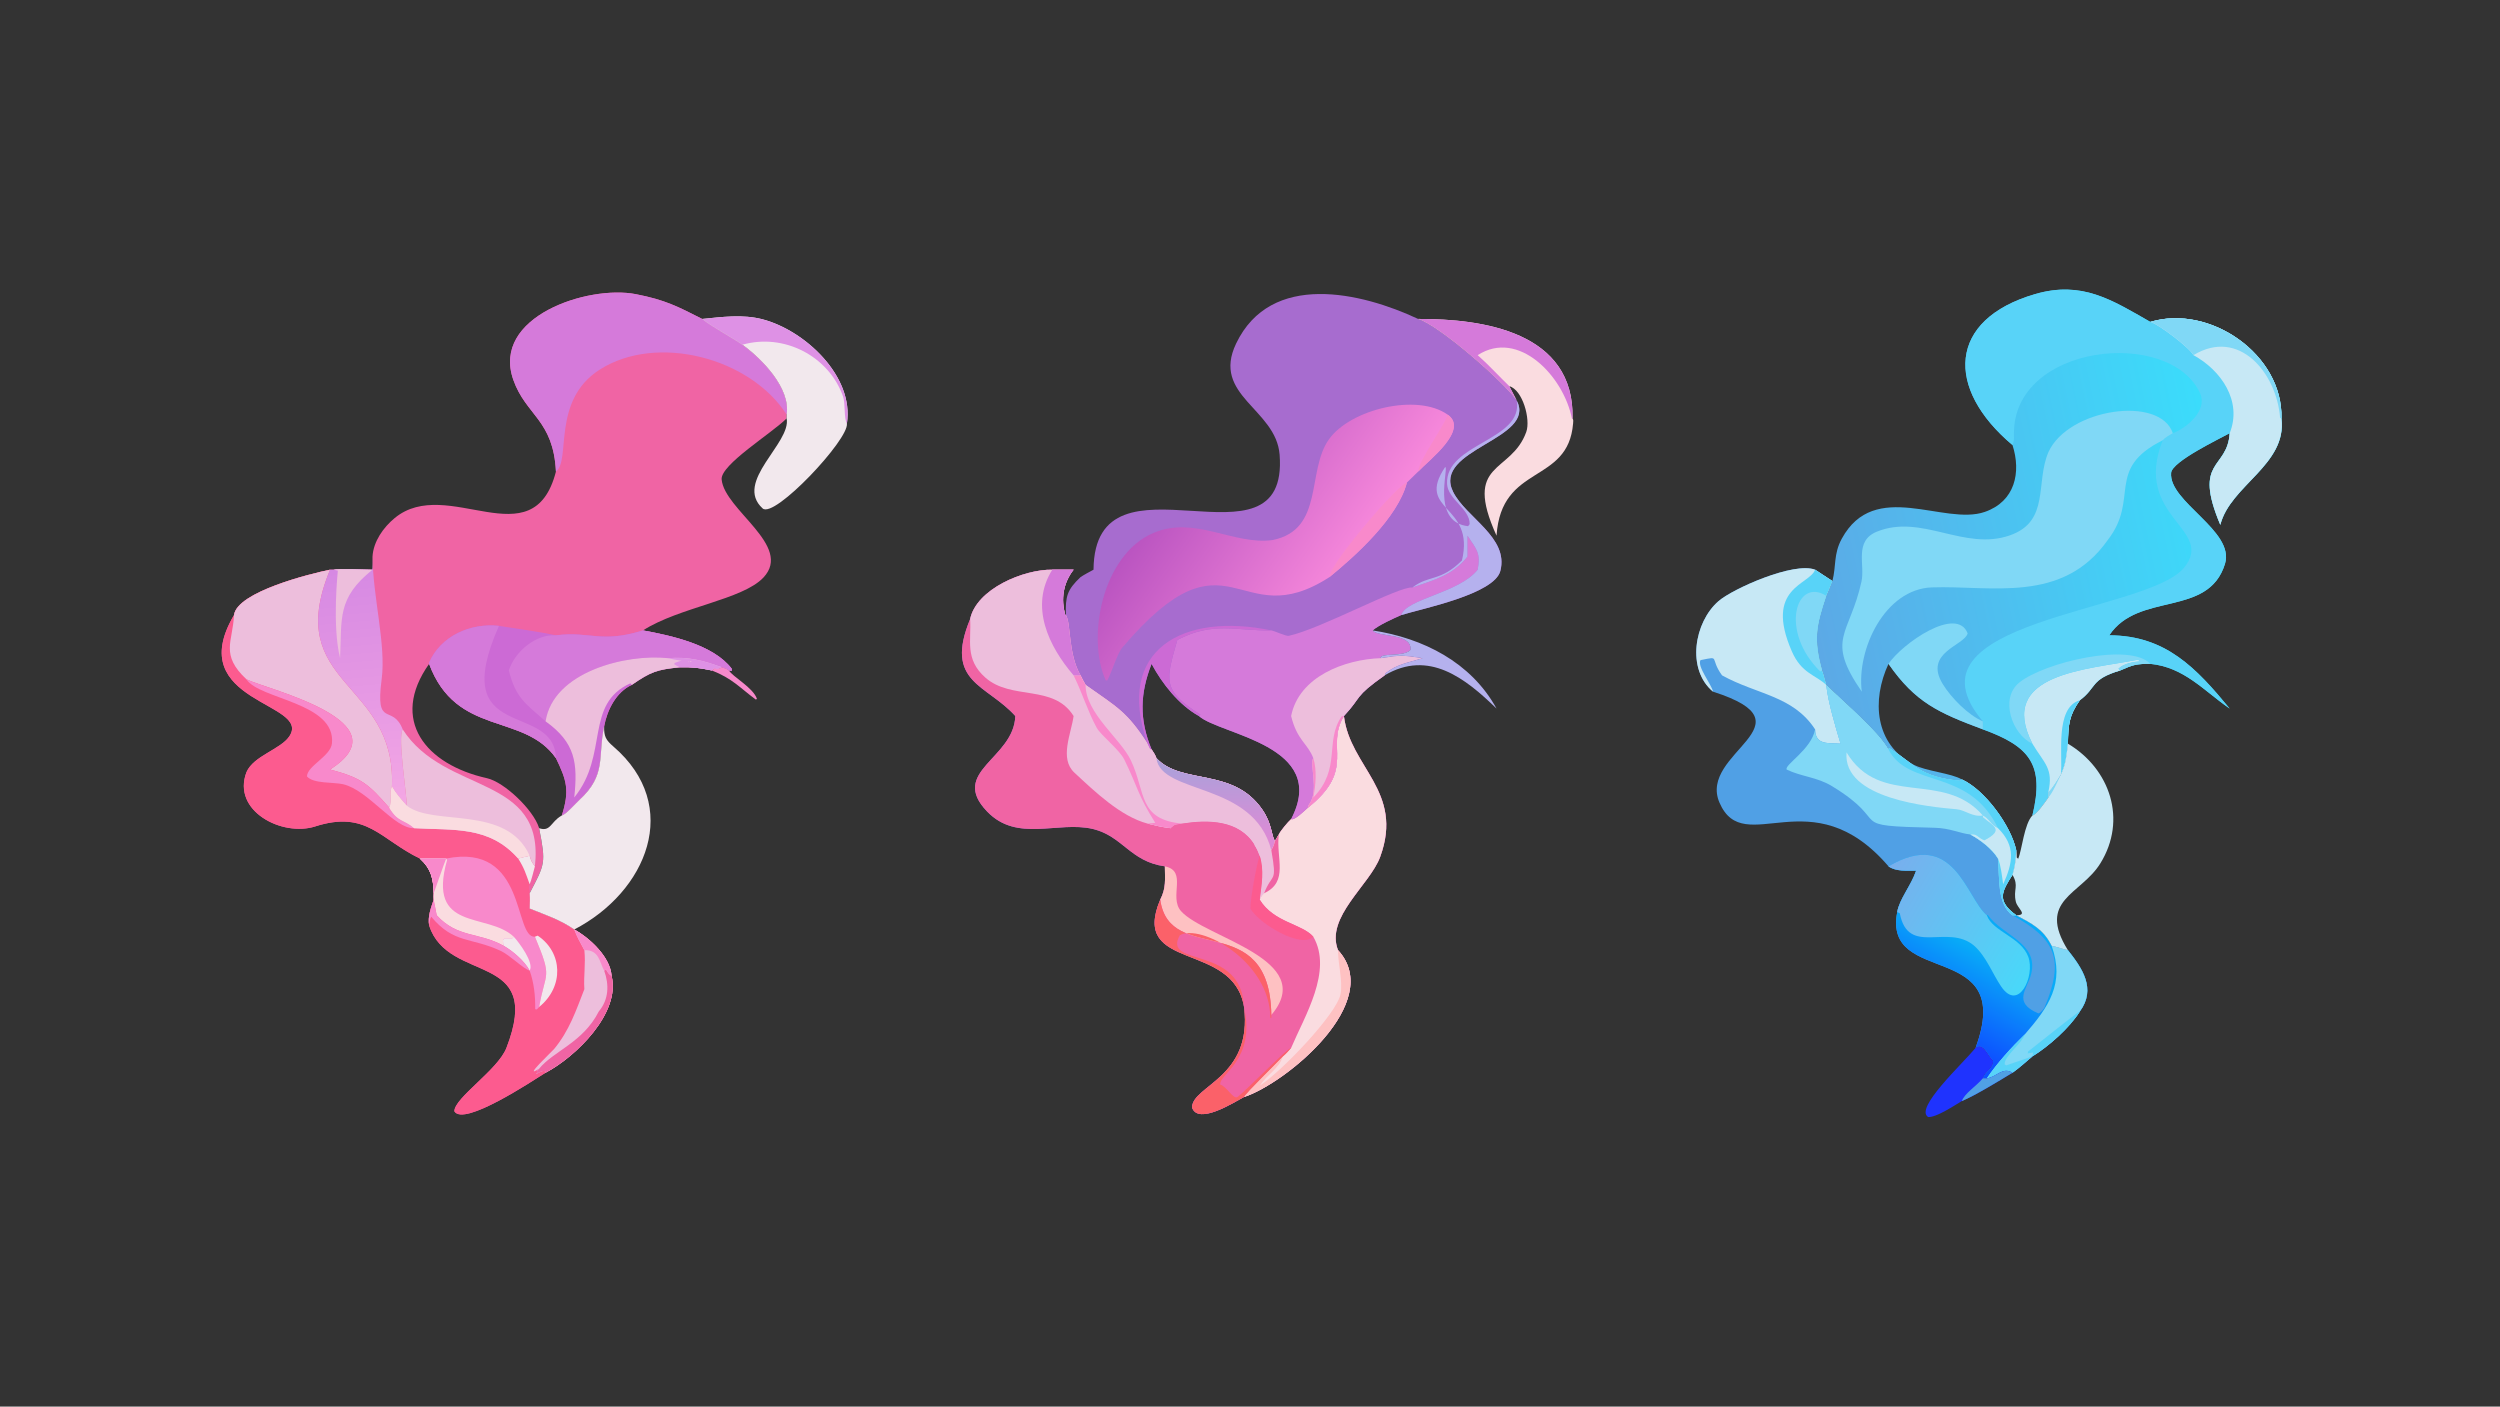 <?xml version="1.0" encoding="UTF-8"?> <svg xmlns="http://www.w3.org/2000/svg" xmlns:xlink="http://www.w3.org/1999/xlink" width="3839" height="2160" viewBox="0 0 3839 2160"><rect x="0" y="0" width="3839" height="2160" fill="#333333" stroke="none"/><path fill="#A76CCF" transform="matrix(4.219 0 0 4.219 6.10352e-05 0)" d="M398.009 207.352C398.439 160.457 469.213 211.022 465.749 165.525C464.473 148.768 440.823 144.024 449.912 125.038C462.552 98.631 495.492 106.386 516.175 116.087C524.201 118.73 547.222 139.004 552.029 145.753L552.029 145.753C559.511 159.957 521.1 163.399 528.907 179.042C533.575 188.394 549.264 195.586 546.08 207.817C543.876 216.283 517.565 221.51 509.99 223.872C507.21 225.101 501.923 227.461 499.601 229.455C501.262 232.064 514.056 230.283 513.34 236.563C510.841 239.072 503.448 237.599 502.465 239.23L502.582 239.556C510.117 238.363 510.398 238.478 517.737 239.556C512.574 241.166 508.564 241.662 504.331 244.97L503.971 245.81C492.603 253.832 495.957 253.303 489.148 260.615L489.148 260.615C491.338 279.241 511.119 287.997 502.336 311.891C498.589 322.086 482.295 333.828 487.001 345.832C504.253 364.631 467.989 394.297 452.792 399.279C449.111 401.236 436.088 409.569 433.88 403.102C433.95 395.09 456.061 392.208 452.792 366.522C448.94 342.333 411.182 353.837 422.292 327.47C424.499 323.142 424.005 320.179 423.977 315.324C411.325 313.594 408.636 304.269 397.693 301.705C385.053 298.742 370.26 306.76 359.305 295.39C345.28 280.833 369.055 276.2 369.541 260.615C359.155 249.042 343.518 248.482 353.105 225.321C355.411 214.367 372.578 207.191 383.01 207.352L390.757 207.352C386.979 212.157 386.047 218.065 387.78 223.955L387.968 223.872C387.729 217.135 388.382 214.683 393.275 210.065C394.507 209.209 396.632 208.113 398.009 207.352ZM419.141 272.772C419.903 273.942 420.409 274.605 420.894 275.934C429.978 285.828 448.817 279.161 459.45 294.691C462.997 299.871 462.637 303.742 464.008 306.171L465.449 303.732C466.067 302.37 468.813 299.117 469.94 298.131C483.93 271.249 444.082 267.504 436.369 260.615C429.119 256.612 422.993 248.848 419.141 241.625C414.911 252.461 414.623 261.826 419.141 272.772Z"></path><path fill="#F064A4" transform="matrix(4.219 0 0 4.219 6.10352e-05 0)" d="M383.01 207.352L390.757 207.352C386.979 212.157 386.047 218.065 387.78 223.955L387.968 223.872C389.866 226.824 388.708 237.862 393.275 245.81C393.877 247.022 394.405 248.139 395.126 249.291C406.635 257.473 410.012 258.832 417.68 270.676L418.624 272.638L419.141 272.772C419.903 273.942 420.409 274.605 420.894 275.934C429.978 285.828 448.817 279.161 459.45 294.691C462.997 299.871 462.637 303.742 464.008 306.171L465.449 303.732C466.067 302.37 468.813 299.117 469.94 298.131C471.063 298.813 475.08 294.805 476.006 294.013C493.899 279.81 482.159 271.962 489.148 260.615C491.338 279.241 511.119 287.997 502.336 311.891C498.589 322.086 482.295 333.828 487.001 345.832C504.253 364.631 467.989 394.297 452.792 399.279C449.111 401.236 436.088 409.569 433.88 403.102C433.95 395.09 456.061 392.208 452.792 366.522C448.94 342.333 411.182 353.837 422.292 327.47C424.499 323.142 424.005 320.179 423.977 315.324C411.325 313.594 408.636 304.269 397.693 301.705C385.053 298.742 370.26 306.76 359.305 295.39C345.28 280.833 369.055 276.2 369.541 260.615C359.155 249.042 343.518 248.482 353.105 225.321C355.411 214.367 372.578 207.191 383.01 207.352Z"></path><path fill="#EDBEDC" transform="matrix(4.219 0 0 4.219 6.10352e-05 0)" d="M383.01 207.352L390.757 207.352C386.979 212.157 386.047 218.065 387.78 223.955L387.968 223.872C389.866 226.824 388.708 237.862 393.275 245.81C393.877 247.022 394.405 248.139 395.126 249.291C406.635 257.473 410.012 258.832 417.68 270.676L418.624 272.638L419.141 272.772C419.903 273.942 420.409 274.605 420.894 275.934C429.978 285.828 448.817 279.161 459.45 294.691C462.997 299.871 462.637 303.742 464.008 306.171C463.779 307.524 463.324 308.298 462.731 309.511C464.859 321.903 463.184 317.218 460.092 325.117C459.129 326.076 459.028 326.216 458.506 327.47C459.199 321.915 460.195 316.842 458.506 311.449C457.827 309.715 457.569 309.108 456.6 307.513C451 298.355 439.602 298.287 430.264 299.765C427.595 300.296 427.893 299.844 426.082 301.434C422.87 301.039 420.809 300.535 417.68 299.765C407.827 297.134 398.509 288.141 391.047 281.219C385.509 276.083 389.895 267.015 390.757 260.615C383.454 248.886 368.181 255.06 358.631 246.614C351.035 239.896 353.606 233.031 353.105 225.321C355.411 214.367 372.578 207.191 383.01 207.352Z"></path><path fill="#EDBEDC" transform="matrix(4.219 0 0 4.219 6.10352e-05 0)" d="M390.757 245.81L393.275 245.81C393.877 247.022 394.405 248.139 395.126 249.291C406.635 257.473 410.012 258.832 417.68 270.676L418.624 272.638L419.141 272.772C419.903 273.942 420.409 274.605 420.894 275.934C429.978 285.828 448.817 279.161 459.45 294.691C462.997 299.871 462.637 303.742 464.008 306.171C463.779 307.524 463.324 308.298 462.731 309.511C464.859 321.903 463.184 317.218 460.092 325.117C459.129 326.076 459.028 326.216 458.506 327.47C459.199 321.915 460.195 316.842 458.506 311.449C457.827 309.715 457.569 309.108 456.6 307.513C451 298.355 439.602 298.287 430.264 299.765C427.595 300.296 427.893 299.844 426.082 301.434C422.87 301.039 420.809 300.535 417.68 299.765L420.499 299.491C414.101 289.414 414.073 286.328 409.202 276.439C407.412 272.806 400.653 267.623 399.154 264.866C395.929 258.937 393.961 252.32 390.757 245.81Z"></path><defs><linearGradient id="gradient_0" gradientUnits="userSpaceOnUse" x1="443.303" y1="305.891" x2="443.15" y2="279.886"><stop offset="0" stop-color="#DD8AD5"></stop><stop offset="1" stop-color="#AF9FDA"></stop></linearGradient></defs><path fill="url(#gradient_0)" transform="matrix(4.219 0 0 4.219 6.10352e-05 0)" d="M420.894 275.934C429.978 285.828 448.817 279.161 459.45 294.691C462.997 299.871 462.637 303.742 464.008 306.171C463.779 307.524 463.324 308.298 462.731 309.511C456.327 284.304 422.535 289.393 420.894 275.934Z"></path><path fill="#F889CB" transform="matrix(4.219 0 0 4.219 6.10352e-05 0)" d="M390.757 245.81L393.275 245.81C393.877 247.022 394.405 248.139 395.126 249.291C395.085 259.623 407.872 268.799 411.66 276.865C417.107 288.463 414.198 298.282 430.264 299.765C427.595 300.296 427.893 299.844 426.082 301.434C422.87 301.039 420.809 300.535 417.68 299.765L420.499 299.491C414.101 289.414 414.073 286.328 409.202 276.439C407.412 272.806 400.653 267.623 399.154 264.866C395.929 258.937 393.961 252.32 390.757 245.81Z"></path><path fill="#D57ADA" transform="matrix(4.219 0 0 4.219 6.10352e-05 0)" d="M383.01 207.352L390.757 207.352C386.979 212.157 386.047 218.065 387.78 223.955L387.968 223.872C389.866 226.824 388.708 237.862 393.275 245.81L390.757 245.81C381.671 235.224 374.649 220.667 383.01 207.352Z"></path><path fill="#FADCE0" transform="matrix(4.219 0 0 4.219 6.10352e-05 0)" d="M476.006 294.013C493.899 279.81 482.159 271.962 489.148 260.615C491.338 279.241 511.119 287.997 502.336 311.891C498.589 322.086 482.295 333.828 487.001 345.832C504.253 364.631 467.989 394.297 452.792 399.279C453.479 397.793 464.707 386.924 466.933 384.488C468.043 383.597 468.988 382.468 469.94 381.404C474.861 369.792 485.16 353.39 478.007 340.941C473.807 336.178 463.653 335.812 458.506 327.47C459.028 326.216 459.129 326.076 460.092 325.117C463.184 317.218 464.859 321.903 462.731 309.511C463.324 308.298 463.779 307.524 464.008 306.171L465.449 303.732C466.067 302.37 468.813 299.117 469.94 298.131C471.063 298.813 475.08 294.805 476.006 294.013Z"></path><path fill="#FEC1C2" transform="matrix(4.219 0 0 4.219 6.10352e-05 0)" d="M487.001 345.832C504.253 364.631 467.989 394.297 452.792 399.279C453.479 397.793 464.707 386.924 466.933 384.488C465.607 388.909 461.127 391.144 458.563 395.113C466.298 390.181 486.656 368.913 487.938 361.753C488.765 357.136 487.035 350.925 487.001 346.204L487.001 345.832Z"></path><path fill="#F064A4" transform="matrix(4.219 0 0 4.219 6.10352e-05 0)" d="M465.449 303.732C464.347 312.337 469.225 320.885 460.092 325.117C463.184 317.218 464.859 321.903 462.731 309.511C463.324 308.298 463.779 307.524 464.008 306.171L465.449 303.732Z"></path><path fill="#FEC1C2" transform="matrix(4.219 0 0 4.219 6.10352e-05 0)" d="M423.977 315.324C432.418 317.054 425.278 326.463 429.869 331.631C438.484 341.332 479.924 349.177 462.731 369.423C462.163 330.389 425.724 351.955 422.292 327.47C424.499 323.142 424.005 320.179 423.977 315.324Z"></path><path fill="#FB6169" transform="matrix(4.219 0 0 4.219 6.10352e-05 0)" d="M452.792 366.522L452.792 366.522C457.126 385.871 443.712 390.848 444.131 394.756C446.688 395.509 448.898 400.453 450.523 399.21C453.829 396.68 468.834 381.182 469.94 381.404C468.988 382.468 468.043 383.597 466.933 384.488C464.707 386.924 453.479 397.793 452.792 399.279C449.111 401.236 436.088 409.569 433.88 403.102C433.95 395.09 456.061 392.208 452.792 366.522Z"></path><path fill="#FC5B8F" transform="matrix(4.219 0 0 4.219 6.10352e-05 0)" d="M458.506 311.449C460.195 316.842 459.199 321.915 458.506 327.47C463.653 335.812 473.807 336.178 478.007 340.941C473.718 345.435 458.263 336.265 455.115 330.695C455.008 327.612 457.378 314.233 458.506 311.449Z"></path><path fill="#FB6169" transform="matrix(4.219 0 0 4.219 6.10352e-05 0)" d="M422.292 327.47C425.724 351.955 462.163 330.389 462.731 369.423L462.755 370.463L462.38 370.481C462.171 349.631 436.731 336.062 429.418 340.422C422.785 352.219 451.856 343.597 452.792 366.522L452.792 366.522C448.94 342.333 411.182 353.837 422.292 327.47Z"></path><path fill="#F064A4" transform="matrix(4.219 0 0 4.219 6.10352e-05 0)" d="M430.264 299.765C439.602 298.287 451 298.355 456.6 307.513C441.038 301.823 445.471 301.549 426.082 301.434C427.893 299.844 427.595 300.296 430.264 299.765Z"></path><path fill="#D57ADA" transform="matrix(4.219 0 0 4.219 6.10352e-05 0)" d="M534.125 202.605L534.125 194.972C537.469 199.995 538.999 201.364 537.838 207.352C531.045 215.901 511.815 217.925 509.99 223.872C507.21 225.101 501.923 227.461 499.601 229.455C501.262 232.064 514.056 230.283 513.34 236.563C510.841 239.072 503.448 237.599 502.465 239.23L502.582 239.556C510.117 238.363 510.398 238.478 517.737 239.556C512.574 241.166 508.564 241.662 504.331 244.97L503.971 245.81C492.603 253.832 495.957 253.303 489.148 260.615L489.148 260.615C482.159 271.962 493.899 279.81 476.006 294.013C475.08 294.805 471.063 298.813 469.94 298.131C483.93 271.249 444.082 267.504 436.369 260.615L436.939 260.104C422.669 251.189 424.401 247.541 428.512 232.928C441.64 226.07 449.733 229.674 462.731 229.455C463.882 229.65 468.159 231.614 469.006 231.435C480.531 229.007 509.433 213.178 514.059 213.846C522.406 210.922 528.575 209.465 534.125 202.605Z"></path><path fill="#EDBEDC" transform="matrix(4.219 0 0 4.219 6.10352e-05 0)" d="M502.582 239.556C510.117 238.363 510.398 238.478 517.737 239.556C512.574 241.166 508.564 241.662 504.331 244.97L503.971 245.81C492.603 253.832 495.957 253.303 489.148 260.615L489.148 260.615C482.159 271.962 493.899 279.81 476.006 294.013C476.055 293.458 476.216 293.117 476.544 292.674C480.187 287.753 476.516 278.108 478.007 275.934C476.018 270.654 472.075 269.45 469.94 260.615C472.767 246.24 489.466 239.982 502.582 239.556Z"></path><path fill="#F889CB" transform="matrix(4.219 0 0 4.219 6.10352e-05 0)" d="M478.007 290.258C488.324 279.699 482.04 269.842 488.349 260.705L489.148 260.615L489.148 260.615C482.159 271.962 493.899 279.81 476.006 294.013C476.055 293.458 476.216 293.117 476.544 292.674C480.187 287.753 476.516 278.108 478.007 275.934C479.378 280.261 478.893 285.88 478.007 290.258Z"></path><path fill="#B5B1EE" transform="matrix(4.219 0 0 4.219 6.10352e-05 0)" d="M552.029 145.753C559.511 159.957 521.1 163.399 528.907 179.042C533.575 188.394 549.264 195.586 546.08 207.817C543.876 216.283 517.565 221.51 509.99 223.872C511.815 217.925 531.045 215.901 537.838 207.352C538.999 201.364 537.469 199.995 534.125 194.972L534.125 202.605C528.575 209.465 522.406 210.922 514.059 213.846C520.065 209.181 524.268 211.814 532.114 203.98C537.01 183.31 515.056 186.294 525.976 170.023L526.246 170.223C526.37 174.083 522.05 190.132 534.35 191.523L534.922 190.767C535 185.127 526.951 181.756 526.694 176.128C526.015 161.262 554.625 160.39 552.029 145.753L552.029 145.753Z"></path><path fill="#CC6AD5" transform="matrix(4.219 0 0 4.219 6.10352e-05 0)" d="M417.68 270.676C405.553 236.171 430.871 222.809 462.731 229.455C449.733 229.674 441.64 226.07 428.512 232.928C424.401 247.541 422.669 251.189 436.939 260.104L436.369 260.615C429.119 256.612 422.993 248.848 419.141 241.625C414.911 252.461 414.623 261.826 419.141 272.772L418.624 272.638L417.68 270.676Z"></path><defs><linearGradient id="gradient_1" gradientUnits="userSpaceOnUse" x1="428.913" y1="174.294" x2="485.216" y2="213.888"><stop offset="0" stop-color="#BA54C1"></stop><stop offset="1" stop-color="#F788DB"></stop></linearGradient></defs><path fill="url(#gradient_1)" transform="matrix(4.219 0 0 4.219 6.10352e-05 0)" d="M483.87 210.065C450.269 231.781 447.722 189.651 408.494 235.683C406.621 237.882 404.746 244.548 403.012 247.649L402.465 247.684C395.343 231.977 401.265 201.814 419.826 193.971C435.004 187.557 448.871 198.506 463.181 196.563C482.093 192.749 475.435 171.501 483.707 159.89C491.524 148.918 515.786 143.06 526.852 150.89C534.842 156.381 520.076 167.478 516.175 171.641L512.082 175.625C508.772 188.378 493.578 202.128 483.87 210.065Z"></path><path fill="#F889CB" transform="matrix(4.219 0 0 4.219 6.10352e-05 0)" d="M483.87 210.065C483.801 205.393 508.972 176.075 512.082 175.625C508.772 188.378 493.578 202.128 483.87 210.065Z"></path><path fill="#F889CB" transform="matrix(4.219 0 0 4.219 6.10352e-05 0)" d="M526.852 150.89C534.842 156.381 520.076 167.478 516.175 171.641C516.382 167.347 526.333 154.192 526.852 150.89Z"></path><path fill="#F064A4" transform="matrix(4.219 0 0 4.219 6.10352e-05 0)" d="M202.345 171.641C201.415 152.762 191.394 151.225 186.83 138.251C178.732 115.231 214.035 103.697 231.372 107.056C242.142 109.143 246.632 111.552 255.601 116.087C259.212 119.035 265.918 122.485 270.201 125.47C277.414 130.698 287.763 141.295 286.317 150.89L286.317 152.28C280.984 157.67 262.182 169.143 262.658 174.494C263.646 185.597 288.684 198.638 277.899 210.176C270.269 218.338 247.283 220.956 234.033 229.455C244.189 231.325 259.586 234.602 266.306 243.378L266.386 244.164L265.335 244.028C264.241 243.283 264.016 243.231 262.734 242.878C259.978 244.429 260.812 242.305 259.082 244.028C254.381 243.048 252.196 242.774 247.465 242.878C239.023 243.742 236.981 244.455 229.926 249.291C224.275 251.902 220.968 258.466 219.894 264.352L219.818 264.695C217.565 275.316 220.821 282.024 210.885 291.146C209.525 292.395 206.033 296.393 204.495 296.808C207.363 287.714 206.302 284.115 202.345 275.934C190.651 259.289 166.096 268.273 156.191 241.625C141.675 262.104 155.006 278.301 177.215 283.234C183.628 284.659 194.182 294.853 196.157 301.232L196.221 301.434C198.763 314.354 198.351 314.391 192.781 325.117C192.93 327.047 192.844 328.761 192.781 330.695C198.899 333.189 203.488 334.556 209.014 338.31L209.014 338.31C214.641 341.408 222.136 348.338 222.584 355.146C225.976 368.592 209.739 384.525 198.572 390.44C193.894 393.354 168.749 410.166 165.38 404.478C165.343 399.596 181.212 389.428 184.325 381.414C198.107 345.938 163.265 358.371 156.191 336.907C155.648 333.528 156.788 330.649 157.847 327.47C157.771 327.023 157.835 325.65 157.847 325.117C157.692 319.67 156.891 316.186 152.82 312.485C138.393 305.532 133.454 294.765 114.698 300.802C102.767 304.642 84.291 295.205 89.717 281.034C92.321 275.073 102.096 272.752 105.282 268.052C113.74 255.576 66.285 255.908 85.171 223.872C86.29 215.403 113.03 208.794 120.133 207.352L121.376 207.352C123.33 206.859 132.966 207.31 135.583 207.352C135.67 207.19 135.557 203.369 135.583 202.605C135.887 197.086 139.547 191.952 143.653 188.561C162.812 172.741 194.008 204.029 202.345 171.641Z"></path><path fill="#FC5B8F" transform="matrix(4.219 0 0 4.219 6.10352e-05 0)" d="M85.171 223.872C86.29 215.403 113.03 208.794 120.133 207.352C102.54 249.799 144.303 247.428 142.656 286.244C141.531 289.087 142.943 290.911 141.693 294.013C144.965 299.431 146.983 298.142 150.745 301.434C164.998 302.256 177.931 300.511 188.455 312.315L188.606 312.485C189.955 312.076 191.402 311.77 192.781 311.449C193.327 313.414 193.495 313.662 194.694 315.324C194.202 317.149 193.471 320.207 192.781 321.857C192.349 323.052 192.597 323.848 192.781 325.117C192.93 327.047 192.844 328.761 192.781 330.695C198.899 333.189 203.488 334.556 209.014 338.31L209.014 338.31C214.641 341.408 222.136 348.338 222.584 355.146C225.976 368.592 209.739 384.525 198.572 390.44C193.894 393.354 168.749 410.166 165.38 404.478C165.343 399.596 181.212 389.428 184.325 381.414C198.107 345.938 163.265 358.371 156.191 336.907C155.648 333.528 156.788 330.649 157.847 327.47C157.771 327.023 157.835 325.65 157.847 325.117C157.692 319.67 156.891 316.186 152.82 312.485C138.393 305.532 133.454 294.765 114.698 300.802C102.767 304.642 84.291 295.205 89.717 281.034C92.321 275.073 102.096 272.752 105.282 268.052C113.74 255.576 66.285 255.908 85.171 223.872Z"></path><path fill="#EDBEDC" transform="matrix(4.219 0 0 4.219 6.10352e-05 0)" d="M85.171 223.872C86.29 215.403 113.03 208.794 120.133 207.352C102.54 249.799 144.303 247.428 142.656 286.244C141.531 289.087 142.943 290.911 141.693 294.013C134.016 285.224 131.552 283.11 120.133 280.077C147.441 262.677 97.803 251.096 89.729 247.276C80.039 238.235 84.753 233.562 85.171 223.872Z"></path><path fill="#F889CB" transform="matrix(4.219 0 0 4.219 6.10352e-05 0)" d="M162.4 312.485C191.822 306.556 186.857 341.422 194.694 340.941C201.239 356.575 198.549 353.15 196.221 366.522L195.382 367.409L194.795 367.325C194.862 362.462 194.397 357.878 192.781 353.271L192.781 353.271C190.997 349.834 186.651 346.138 183.351 344.257C174.346 339.21 166.51 341.427 158.959 333.135L157.847 327.47C157.771 327.023 157.835 325.65 157.847 325.117C157.692 319.67 156.891 316.186 152.82 312.485L162.4 312.485L162.4 312.485Z"></path><path fill="#FADCE0" transform="matrix(4.219 0 0 4.219 6.10352e-05 0)" d="M162.4 312.485L162.722 313.028C155.283 339.38 177.334 331.883 186.993 340.941L186.373 341.63L183.694 341.539L183.087 342.116C183.105 343.033 183.068 343.359 183.351 344.257C174.346 339.21 166.51 341.427 158.959 333.135L157.847 327.47C157.771 327.023 157.835 325.65 157.847 325.117C157.692 319.67 156.891 316.186 152.82 312.485L162.4 312.485L162.4 312.485Z"></path><path fill="#F889CB" transform="matrix(4.219 0 0 4.219 6.10352e-05 0)" d="M152.82 312.485L162.4 312.485C161.686 314.128 158.013 324.889 157.847 325.117C157.692 319.67 156.891 316.186 152.82 312.485Z"></path><path fill="#F2E8ED" transform="matrix(4.219 0 0 4.219 6.10352e-05 0)" d="M186.993 340.941C188.863 342.949 194.539 350.486 192.781 353.271L192.781 353.271C190.997 349.834 186.651 346.138 183.351 344.257C183.068 343.359 183.105 343.033 183.087 342.116L183.694 341.539L186.373 341.63L186.993 340.941Z"></path><path fill="#EDBEDC" transform="matrix(4.219 0 0 4.219 6.10352e-05 0)" d="M209.014 338.31L209.014 338.31C214.641 341.408 222.136 348.338 222.584 355.146C225.976 368.592 209.739 384.525 198.572 390.44L198.477 389.911C197.328 389.558 196.65 390.213 195.264 390.847L195.088 390.739L195.534 390.458L195.421 389.842L196.221 388.986C189.88 393.102 201.066 382.554 201.685 381.805C207.191 375.136 209.61 367.97 212.693 360.017C212.371 355.294 213.211 351.03 212.693 345.832C211.352 343.339 209.987 340.972 209.014 338.31Z"></path><path fill="#F064A4" transform="matrix(4.219 0 0 4.219 6.10352e-05 0)" d="M219.894 353.271L220.568 352.809C221.138 353.775 221.544 354.69 222.584 355.146C225.976 368.592 209.739 384.525 198.572 390.44L198.477 389.911C197.328 389.558 196.65 390.213 195.264 390.847L195.088 390.739L195.534 390.458L195.421 389.842L196.221 388.986C201.423 382.551 212.197 379.493 217.944 368.138C221.617 363.78 221.748 358.369 219.894 353.271Z"></path><path fill="#F889CB" transform="matrix(4.219 0 0 4.219 6.10352e-05 0)" d="M209.014 338.31L209.014 338.31C214.641 341.408 222.136 348.338 222.584 355.146C221.544 354.69 221.138 353.775 220.568 352.809L219.894 353.271C218.241 350.383 218.148 345.651 212.693 345.832C211.352 343.339 209.987 340.972 209.014 338.31Z"></path><path fill="#F889CB" transform="matrix(4.219 0 0 4.219 6.10352e-05 0)" d="M89.729 247.276C97.803 251.096 147.441 262.677 120.133 280.077C131.552 283.11 134.016 285.224 141.693 294.013C144.965 299.431 146.983 298.142 150.745 301.434C143.525 301.751 134.116 287.573 124.86 285.434C121.394 284.633 114.058 285.312 111.728 282.597C111.757 278.795 120.351 275.229 120.817 270.598C122.32 255.682 94.316 254.55 89.729 247.276Z"></path><path fill="#F889CB" transform="matrix(4.219 0 0 4.219 6.10352e-05 0)" d="M157.847 327.47L158.959 333.135C166.51 341.427 174.346 339.21 183.351 344.257C186.651 346.138 190.997 349.834 192.781 353.271C190.432 352.591 185.54 347.613 182.272 346.114C171.401 341.019 165.241 343.615 156.95 333.652C156.458 334.424 156.338 335.939 156.191 336.907C155.648 333.528 156.788 330.649 157.847 327.47Z"></path><path fill="#F2E8ED" transform="matrix(4.219 0 0 4.219 6.10352e-05 0)" d="M194.694 340.941L195.706 340.552C204.836 346.669 205.369 359.1 196.221 366.522C198.549 353.15 201.239 356.575 194.694 340.941Z"></path><path fill="#F2E8ED" transform="matrix(4.219 0 0 4.219 6.10352e-05 0)" d="M188.606 312.485C189.955 312.076 191.402 311.77 192.781 311.449C193.327 313.414 193.495 313.662 194.694 315.324C194.202 317.149 193.471 320.207 192.781 321.857C191.349 317.894 190.851 316.062 188.606 312.485Z"></path><path fill="#CC6AD5" transform="matrix(4.219 0 0 4.219 6.10352e-05 0)" d="M156.191 241.625L156.153 241.232C160.419 231.392 171.307 226.666 181.61 227.798C188.07 228.826 196.061 229.891 202.345 231.232C215.17 229.659 218.443 234.269 234.033 229.455C244.189 231.325 259.586 234.602 266.306 243.378L266.386 244.164L265.335 244.028C264.241 243.283 264.016 243.231 262.734 242.878C259.978 244.429 260.812 242.305 259.082 244.028C254.381 243.048 252.196 242.774 247.465 242.878C239.023 243.742 236.981 244.455 229.926 249.291C224.275 251.902 220.968 258.466 219.894 264.352L219.818 264.695C217.565 275.316 220.821 282.024 210.885 291.146C209.525 292.395 206.033 296.393 204.495 296.808C207.363 287.714 206.302 284.115 202.345 275.934C190.651 259.289 166.096 268.273 156.191 241.625Z"></path><path fill="#D57ADA" transform="matrix(4.219 0 0 4.219 6.10352e-05 0)" d="M202.345 231.232C215.17 229.659 218.443 234.269 234.033 229.455C244.189 231.325 259.586 234.602 266.306 243.378L266.386 244.164L265.335 244.028C264.241 243.283 264.016 243.231 262.734 242.878C255.849 240.334 250.56 238.994 243.209 239.556C227.822 237.893 201.331 244.524 198.572 262.544C191.135 256.002 187.709 253.981 185.202 244.028C187.385 237.183 194.956 230.747 202.345 231.232Z"></path><path fill="#EDBEDC" transform="matrix(4.219 0 0 4.219 6.10352e-05 0)" d="M243.209 239.556C250.56 238.994 255.849 240.334 262.734 242.878C259.978 244.429 260.812 242.305 259.082 244.028C254.381 243.048 252.196 242.774 247.465 242.878C239.023 243.742 236.981 244.455 229.926 249.291L229.443 248.703C212.598 256.34 221.735 274.553 209.014 290.258C210.316 277.738 209.485 270.372 198.572 262.544C201.331 244.524 227.822 237.893 243.209 239.556Z"></path><path fill="#DE91E5" transform="matrix(4.219 0 0 4.219 6.10352e-05 0)" d="M243.209 239.556C250.56 238.994 255.849 240.334 262.734 242.878C259.978 244.429 260.812 242.305 259.082 244.028C254.381 243.048 252.196 242.774 247.465 242.878C246.65 242.527 246.146 242.209 245.383 241.752L245.587 241.284C247.408 240.535 248.363 240.412 250.311 240.069L250.721 241.108L250.887 240.081L251.15 241.033L251.898 240.645C250.417 241.039 245.178 240.068 243.576 239.654L243.209 239.556Z"></path><path fill="#D57ADA" transform="matrix(4.219 0 0 4.219 6.10352e-05 0)" d="M156.191 241.625L156.153 241.232C160.419 231.392 171.307 226.666 181.61 227.798C162.458 270.999 201.677 254.816 202.345 275.934C190.651 259.289 166.096 268.273 156.191 241.625Z"></path><path fill="#D57ADA" transform="matrix(4.219 0 0 4.219 6.10352e-05 0)" d="M202.345 171.641C201.415 152.762 191.394 151.225 186.83 138.251C178.732 115.231 214.035 103.697 231.372 107.056C242.142 109.143 246.632 111.552 255.601 116.087C259.212 119.035 265.918 122.485 270.201 125.47C277.414 130.698 287.763 141.295 286.317 150.89C273.02 130.205 239.093 121.276 218.295 134.522C200.637 145.767 207.902 167.57 202.345 171.641Z"></path><defs><linearGradient id="gradient_2" gradientUnits="userSpaceOnUse" x1="127.557" y1="207.447" x2="135.013" y2="291.734"><stop offset="0" stop-color="#D689E3"></stop><stop offset="1" stop-color="#F3A6E4"></stop></linearGradient></defs><path fill="url(#gradient_2)" transform="matrix(4.219 0 0 4.219 6.10352e-05 0)" d="M135.583 202.605C135.719 217.301 140.569 234.691 138.913 247.234C136.501 265.51 142.802 255.877 146.57 265.468C144.643 268.257 148.146 289.593 148.034 293.216C145.95 290.814 144.255 289.016 142.656 286.244C144.303 247.428 102.54 249.799 120.133 207.352L121.376 207.352C123.33 206.859 132.966 207.31 135.583 207.352C135.67 207.19 135.557 203.369 135.583 202.605Z"></path><path fill="#EDBEDC" transform="matrix(4.219 0 0 4.219 6.10352e-05 0)" d="M121.376 207.352C123.33 206.859 132.966 207.31 135.583 207.352C122.555 217.792 124.491 225.064 123.78 239.556C120.811 227.543 122.993 207.803 122.963 207.702L121.376 207.352Z"></path><path fill="#EDBEDC" transform="matrix(4.219 0 0 4.219 6.10352e-05 0)" d="M146.57 265.468C161.921 289.455 198.468 281.582 194.694 315.324C193.495 313.662 193.327 313.414 192.781 311.449C191.402 311.77 189.955 312.076 188.606 312.485L188.455 312.315C177.931 300.511 164.998 302.256 150.745 301.434C146.983 298.142 144.965 299.431 141.693 294.013C142.943 290.911 141.531 289.087 142.656 286.244C144.255 289.016 145.95 290.814 148.034 293.216C148.146 289.593 144.643 268.257 146.57 265.468Z"></path><path fill="#FADCE0" transform="matrix(4.219 0 0 4.219 6.10352e-05 0)" d="M142.656 286.244C144.255 289.016 145.95 290.814 148.034 293.216C157.661 300.935 184.343 292.694 192.781 311.449C191.402 311.77 189.955 312.076 188.606 312.485L188.455 312.315C177.931 300.511 164.998 302.256 150.745 301.434C146.983 298.142 144.965 299.431 141.693 294.013C142.943 290.911 141.531 289.087 142.656 286.244Z"></path><defs><linearGradient id="gradient_3" gradientUnits="userSpaceOnUse" x1="657.232" y1="214.164" x2="808.392" y2="182.197"><stop offset="0" stop-color="#5CA9E6"></stop><stop offset="1" stop-color="#3BDCFB"></stop></linearGradient></defs><path fill="url(#gradient_3)" transform="matrix(4.219 0 0 4.219 6.10352e-05 0)" d="M732.487 161.988C707.937 141.367 708.935 116.299 740.706 107.048C757.73 102.091 768.551 109.105 782.669 117.167C804.217 110.625 831.031 128.979 830.376 152.28C832.492 169.139 811.775 176.628 808.132 191.018C798.041 167.08 810.707 171.067 811.549 157.661C807.733 159.775 790.588 167.947 790.228 172.11C789.312 182.688 813.522 193.227 809.837 205.217C803.795 224.879 778.367 215.207 767.724 231.232C788.306 231.284 799.426 243.219 811.549 257.902L811.191 257.655C801.941 251.214 794.915 242.867 782.669 241.625C777.537 241.608 776.419 241.941 771.704 244.028C760.65 247.309 763.31 250.19 756.998 254.874C753.004 260.538 752.836 263.696 752.663 270.676C752.123 274.988 751.962 277.964 750.088 281.929L750.088 281.929C749.037 283.618 746.977 287.242 745.534 288.295L745.534 290.258C744.515 291.747 741.271 296.428 739.736 296.808C744.242 278.34 738.752 271.637 721.703 265.468C705.563 259.428 697.169 255.722 687.36 241.625C681.207 254.833 682.298 270.866 696.48 278.323C701.04 280.721 710.343 281.427 714.057 283.701L713.493 284.114C699.112 282.88 696.497 277.995 687.491 272.106L687.36 272.772C683.759 266.207 671.256 255.701 664.721 249.291C664.254 247.506 663.835 245.758 663.187 244.028C660.083 232.642 661.004 227.93 664.721 216.856C665.478 215.242 666.255 213.164 666.939 211.48C668.377 205.981 667.296 201.706 670.342 196.094C682.298 174.075 707.496 191.471 722.383 186.33C733.476 182.5 735.692 171.865 732.487 161.988Z"></path><path fill="#58D3F8" transform="matrix(4.219 0 0 4.219 6.10352e-05 0)" d="M732.487 161.988C707.937 141.367 708.935 116.299 740.706 107.048C757.73 102.091 768.551 109.105 782.669 117.167C804.217 110.625 831.031 128.979 830.376 152.28C832.492 169.139 811.775 176.628 808.132 191.018C798.041 167.08 810.707 171.067 811.549 157.661C807.733 159.775 790.588 167.947 790.228 172.11C789.312 182.688 813.522 193.227 809.837 205.217C803.795 224.879 778.367 215.207 767.724 231.232C788.306 231.284 799.426 243.219 811.549 257.902L811.191 257.655C801.941 251.214 794.915 242.867 782.669 241.625C777.537 241.608 776.419 241.941 771.704 244.028C760.65 247.309 763.31 250.19 756.998 254.874C753.004 260.538 752.836 263.696 752.663 270.676C752.123 274.988 751.962 277.964 750.088 281.929L750.088 281.929C749.037 283.618 746.977 287.242 745.534 288.295L745.534 290.258C744.515 291.747 741.271 296.428 739.736 296.808C744.242 278.34 738.752 271.637 721.703 265.468C721.75 264.592 721.708 263.444 721.703 262.544C690.285 225.535 781.24 223.182 794.882 206.689C806.652 192.459 776.035 188.402 787.163 160.253C788.108 159.208 789.619 158.416 790.854 157.661C796.116 155.726 803.568 149.216 800.784 143.149C789.725 119.049 732.504 125.108 733.016 158.155C733.046 159.692 733.089 160.56 732.487 161.988Z"></path><path fill="#C7E8F5" transform="matrix(4.219 0 0 4.219 6.10352e-05 0)" d="M782.669 117.167C804.217 110.625 831.031 128.979 830.376 152.28C832.492 169.139 811.775 176.628 808.132 191.018C798.041 167.08 810.707 171.067 811.549 157.661C816.227 146.024 808.404 134.734 798.355 129.269C797.18 126.742 785.494 117.829 782.669 117.167Z"></path><path fill="#80D8F6" transform="matrix(4.219 0 0 4.219 6.10352e-05 0)" d="M782.669 117.167C804.217 110.625 831.031 128.979 830.376 152.28L829.89 152.131C828.667 135.788 814.962 119.16 798.355 129.269C797.18 126.742 785.494 117.829 782.669 117.167Z"></path><path fill="#C7E8F5" transform="matrix(4.219 0 0 4.219 6.10352e-05 0)" d="M739.736 270.676C726.535 244.896 760.036 243.775 778.14 240.099L779.062 240.712C776.522 240.86 772.904 241.529 771.061 243.398L771.704 244.028C760.65 247.309 763.31 250.19 756.998 254.874C753.004 260.538 752.836 263.696 752.663 270.676C752.123 274.988 751.962 277.964 750.088 281.929L750.088 281.929C749.037 283.618 746.977 287.242 745.534 288.295C747.487 279.698 744.023 277.808 739.736 270.676Z"></path><path fill="#58D3F8" transform="matrix(4.219 0 0 4.219 6.10352e-05 0)" d="M750.088 281.929C750.919 275.241 747.75 257.588 756.998 254.874C753.004 260.538 752.836 263.696 752.663 270.676C752.123 274.988 751.962 277.964 750.088 281.929L750.088 281.929Z"></path><path fill="#80D8F6" transform="matrix(4.219 0 0 4.219 6.10352e-05 0)" d="M739.736 270.676C732.47 267.463 727.669 254.307 734.97 248.421C744.104 241.058 775.329 233.729 782.669 241.625C777.537 241.608 776.419 241.941 771.704 244.028L771.061 243.398C772.904 241.529 776.522 240.86 779.062 240.712L778.14 240.099C760.036 243.775 726.535 244.896 739.736 270.676Z"></path><path fill="#80D8F6" transform="matrix(4.219 0 0 4.219 6.10352e-05 0)" d="M677.644 251.756C664.243 232.387 673.196 231.349 677.526 211.681C678.878 205.541 674.754 196.894 683.155 193.497C699.456 186.905 714.873 200.657 731.511 194.868C746.23 189.746 740.747 175.715 745.585 164.531C752.817 148.689 786.119 143.774 790.854 157.661C789.619 158.416 788.108 159.208 787.163 160.253C766.118 170.754 778.93 181.471 767.147 196.569C750.746 219.892 724.644 213.039 703.173 213.791C686.061 214.391 675.671 236.31 677.644 251.756Z"></path><path fill="#80D8F6" transform="matrix(4.219 0 0 4.219 6.10352e-05 0)" d="M687.36 241.625C692.38 234.193 712.229 220.353 716.164 230.523C715.01 235.027 699.994 237.411 707.148 249.048C710.151 253.933 716.395 260.318 721.703 262.544C721.708 263.444 721.75 264.592 721.703 265.468C705.563 259.428 697.169 255.722 687.36 241.625Z"></path><path fill="#50A0E5" transform="matrix(4.219 0 0 4.219 6.10352e-05 0)" d="M623.506 251.756C613.734 243.646 616.63 226.456 625.502 218.784C630.745 214.25 652.898 204.391 660.648 207.352L666.939 211.48C666.255 213.164 665.478 215.242 664.721 216.856C661.004 227.93 660.083 232.642 663.187 244.028C663.835 245.758 664.254 247.506 664.721 249.291C671.256 255.701 683.759 266.207 687.36 272.772L687.491 272.106C696.497 277.995 699.112 282.88 713.493 284.114L714.057 283.701C722.4 287.467 731.924 300.464 733.863 309.511C733.583 313.42 733.548 314.612 732.487 318.417C728.619 324.493 726.571 327.819 733.863 333.135L733.863 333.135C739.538 336.17 743.698 338.173 746.739 344.257C748.694 344.637 751.437 345.707 752.663 345.832C757.833 352.379 763.089 359.888 756.998 368.138C753.336 374.047 745.655 380.842 739.736 384.488C737.649 386.257 734.633 388.945 732.487 390.44C728.82 388.191 726.714 392.032 723.149 392.483L721.703 392.483C722.486 389.746 725.475 389.151 725.425 386.106C723.27 384.061 722.026 379.371 719.056 381.404C733.748 341.612 685.16 359.529 690.543 331.953C691.265 327.342 695.645 322.232 697.42 316.898C693.967 316.855 690.109 317.265 687.36 315.324C659.295 282.578 634.882 312.907 625.862 292.192C617.853 273.802 660.921 263.718 623.506 251.756Z"></path><defs><linearGradient id="gradient_4" gradientUnits="userSpaceOnUse" x1="719.835" y1="345.836" x2="703.894" y2="373.875"><stop offset="0" stop-color="#08ABF8"></stop><stop offset="1" stop-color="#0D51FF"></stop></linearGradient></defs><path fill="url(#gradient_4)" transform="matrix(4.219 0 0 4.219 6.10352e-05 0)" d="M687.36 315.324C711.269 301.185 715.604 326.768 723.149 333.135L723.453 332.956C729.053 340.738 742.073 343.099 739.292 354.534C737.971 359.968 732.271 364.771 741.919 368.85C742.709 368.745 743.934 367.211 744.16 366.673C751.69 348.788 747.842 341.64 732.487 333.135L733.863 333.135L733.863 333.135C739.538 336.17 743.698 338.173 746.739 344.257C748.694 344.637 751.437 345.707 752.663 345.832C757.833 352.379 763.089 359.888 756.998 368.138C753.336 374.047 745.655 380.842 739.736 384.488C737.649 386.257 734.633 388.945 732.487 390.44C728.82 388.191 726.714 392.032 723.149 392.483L721.703 392.483C722.486 389.746 725.475 389.151 725.425 386.106C723.27 384.061 722.026 379.371 719.056 381.404C733.748 341.612 685.16 359.529 690.543 331.953C691.265 327.342 695.645 322.232 697.42 316.898C693.967 316.855 690.109 317.265 687.36 315.324Z"></path><defs><linearGradient id="gradient_5" gradientUnits="userSpaceOnUse" x1="686.567" y1="318.315" x2="740.808" y2="350.355"><stop offset="0" stop-color="#78AFED"></stop><stop offset="1" stop-color="#49D8F9"></stop></linearGradient></defs><path fill="url(#gradient_5)" transform="matrix(4.219 0 0 4.219 6.10352e-05 0)" d="M687.36 315.324C711.269 301.185 715.604 326.768 723.149 333.135C725.338 339.197 735.563 340.96 738.25 348.298C740.751 355.128 734.779 368.515 728.357 359.047C725.184 354.37 722.984 348.159 718.494 344.178C708.814 336.03 694.545 348.184 691.475 332.421L690.543 331.953C691.265 327.342 695.645 322.232 697.42 316.898C693.967 316.855 690.109 317.265 687.36 315.324Z"></path><path fill="#80D8F6" transform="matrix(4.219 0 0 4.219 6.10352e-05 0)" d="M746.739 344.257C748.694 344.637 751.437 345.707 752.663 345.832C757.833 352.379 763.089 359.888 756.998 368.138C753.336 374.047 745.655 380.842 739.736 384.488C737.649 386.257 734.633 388.945 732.487 390.44C728.82 388.191 726.714 392.032 723.149 392.483C726.784 387.04 732.314 380.996 737.027 376.423C745.684 366.4 751.632 357.972 746.739 344.257Z"></path><path fill="#58D3F8" transform="matrix(4.219 0 0 4.219 6.10352e-05 0)" d="M739.736 384.488C739.946 383.807 739.9 383.805 739.956 383.087L738.025 383.402L738.168 382.717C740.282 381.145 755.905 368.483 756.998 368.138C753.336 374.047 745.655 380.842 739.736 384.488L739.736 384.488Z"></path><path fill="#58D3F8" transform="matrix(4.219 0 0 4.219 6.10352e-05 0)" d="M723.149 392.483C726.784 387.04 732.314 380.996 737.027 376.423C735.93 379.806 729.378 384.481 729.652 387.382L730.201 387.766C733.414 386.719 736.583 385.535 739.736 384.488L739.736 384.488C737.649 386.257 734.633 388.945 732.487 390.44C728.82 388.191 726.714 392.032 723.149 392.483Z"></path><path fill="#C7E8F5" transform="matrix(4.219 0 0 4.219 6.10352e-05 0)" d="M623.506 251.756C613.734 243.646 616.63 226.456 625.502 218.784C630.745 214.25 652.898 204.391 660.648 207.352L666.939 211.48C666.255 213.164 665.478 215.242 664.721 216.856C661.004 227.93 660.083 232.642 663.187 244.028C663.835 245.758 664.254 247.506 664.721 249.291L664.721 249.291C665.302 255.287 668.11 264.643 669.915 270.676C665.324 270.338 660.754 271.299 660.648 265.468C652.601 253.161 639.519 252.863 626.771 245.81C622.124 239.375 626.31 238.789 619.309 240.191L618.935 240.264C617.61 242.554 622.933 249.043 623.506 251.756Z"></path><path fill="#58D3F8" transform="matrix(4.219 0 0 4.219 6.10352e-05 0)" d="M660.648 207.352L666.939 211.48C666.255 213.164 665.478 215.242 664.721 216.856C661.004 227.93 660.083 232.642 663.187 244.028C663.835 245.758 664.254 247.506 664.721 249.291L664.721 249.291C660.704 245.559 655.686 245.102 652.19 237.099C641.982 213.726 658.705 212.943 660.648 207.352Z"></path><path fill="#80D8F6" transform="matrix(4.219 0 0 4.219 6.10352e-05 0)" d="M663.187 244.028C663.055 244.167 662.706 244.293 662.503 244.386C647.591 229.712 653.659 209.947 664.721 216.856C661.004 227.93 660.083 232.642 663.187 244.028Z"></path><path fill="#80D8F6" transform="matrix(4.219 0 0 4.219 6.10352e-05 0)" d="M664.721 249.291C671.256 255.701 683.759 266.207 687.36 272.772L687.491 272.106C696.497 277.995 699.112 282.88 713.493 284.114L714.057 283.701C722.4 287.467 731.924 300.464 733.863 309.511C733.583 313.42 733.548 314.612 732.487 318.417C728.619 324.493 726.571 327.819 733.863 333.135L732.487 333.135C726.78 329.112 727.834 319.205 727.223 312.485C725.098 308.934 720.789 305.681 717.179 303.732C713.269 303.309 709.739 301.423 704.266 301.292C670.463 300.485 689.524 299.99 666.828 286.155C661.335 282.807 655.671 282.703 650.294 280.099C649.394 278.365 659.343 272.754 660.648 265.468C660.754 271.299 665.324 270.338 669.915 270.676C668.11 264.643 665.302 255.287 664.721 249.291L664.721 249.291Z"></path><path fill="#80D8F6" transform="matrix(4.219 0 0 4.219 6.10352e-05 0)" d="M664.721 249.291C671.256 255.701 683.759 266.207 687.36 272.772L687.491 272.106C696.497 277.995 699.112 282.88 713.493 284.114L714.057 283.701C722.4 287.467 731.924 300.464 733.863 309.511C733.583 313.42 733.548 314.612 732.487 318.417C728.619 324.493 726.571 327.819 733.863 333.135L732.487 333.135C726.78 329.112 727.834 319.205 727.223 312.485C725.098 308.934 720.789 305.681 717.179 303.732C719.686 303.34 719.649 304.786 722.251 305.846C729.682 301.942 725.394 300.67 721.72 297.475L721.703 296.808C707.159 280.087 684.326 294.179 672.087 273.843C671.376 272.631 670.907 271.686 669.915 270.676C668.11 264.643 665.302 255.287 664.721 249.291L664.721 249.291Z"></path><path fill="#58D3F8" transform="matrix(4.219 0 0 4.219 6.10352e-05 0)" d="M687.36 272.772L687.491 272.106C696.497 277.995 699.112 282.88 713.493 284.114L714.057 283.701C722.4 287.467 731.924 300.464 733.863 309.511C733.583 313.42 733.548 314.612 732.487 318.417C728.619 324.493 726.571 327.819 733.863 333.135L732.487 333.135C726.78 329.112 727.834 319.205 727.223 312.485C725.098 308.934 720.789 305.681 717.179 303.732C719.686 303.34 719.649 304.786 722.251 305.846C729.682 301.942 725.394 300.67 721.72 297.475L721.703 296.808C723.958 297.81 724.44 300.075 727.223 301.434C716.569 279.302 694.562 286.949 687.36 272.772Z"></path><path fill="#C7E8F5" transform="matrix(4.219 0 0 4.219 6.10352e-05 0)" d="M721.703 296.808C723.958 297.81 724.44 300.075 727.223 301.434C733.816 307.973 732.59 314.143 729.092 321.857C728.676 318.986 728.301 315.092 727.223 312.485C725.098 308.934 720.789 305.681 717.179 303.732C719.686 303.34 719.649 304.786 722.251 305.846C729.682 301.942 725.394 300.67 721.72 297.475L721.703 296.808Z"></path><path fill="#C7E8F5" transform="matrix(4.219 0 0 4.219 6.10352e-05 0)" d="M672.087 273.843C684.326 294.179 707.159 280.087 721.703 296.808C718.034 297.497 715.273 294.835 712.26 294.56C702.371 293.659 670.649 290.877 672.087 273.843Z"></path><path fill="#F2E8ED" transform="matrix(4.219 0 0 4.219 6.10352e-05 0)" d="M219.894 264.352C219.792 268.026 220.521 269.356 223.258 271.713C248.471 293.433 235.394 324.623 209.014 338.31L209.014 338.31C203.488 334.556 198.899 333.189 192.781 330.695C192.844 328.761 192.93 327.047 192.781 325.117C198.351 314.391 198.763 314.354 196.221 301.434C200.391 302.88 200.417 299.159 204.312 296.912L204.495 296.808C206.033 296.393 209.525 292.395 210.885 291.146C220.821 282.024 217.565 275.316 219.818 264.695L219.894 264.352Z"></path><path fill="#C7E8F5" transform="matrix(4.219 0 0 4.219 6.10352e-05 0)" d="M752.663 270.676C768.051 279.851 774.29 298.393 764.463 314.258C757.386 325.683 741.226 327.5 752.663 345.832C751.437 345.707 748.694 344.637 746.739 344.257C743.698 338.173 739.538 336.17 733.863 333.135C738.296 333.072 734.297 330.726 733.709 328.19C732.661 323.67 734.939 322.612 732.487 318.417C733.548 314.612 733.583 313.42 733.863 309.511C734.064 310.259 734.026 311.302 734.048 312.11L734.57 312.571C735.916 309.498 736.743 299.913 739.736 296.808C741.271 296.428 744.515 291.747 745.534 290.258L745.534 288.295C746.977 287.242 749.037 283.618 750.088 281.929L750.088 281.929C751.962 277.964 752.123 274.988 752.663 270.676Z"></path><path fill="#80D8F6" transform="matrix(4.219 0 0 4.219 6.10352e-05 0)" d="M745.534 288.295C746.977 287.242 749.037 283.618 750.088 281.929L750.088 281.929C749.128 283.987 747.03 288.768 745.534 290.258L745.534 288.295Z"></path><path fill="#F2E8ED" transform="matrix(4.219 0 0 4.219 6.10352e-05 0)" d="M255.601 116.087C262.831 115.365 270.303 114.345 277.444 116.194C292.915 120.201 310.975 136.967 308.249 154.161C309.067 159.894 281.818 188.921 277.578 185.055C266.951 175.365 288.088 161.251 286.317 152.28L286.317 150.89C287.763 141.295 277.414 130.698 270.201 125.47C265.918 122.485 259.212 119.035 255.601 116.087Z"></path><path fill="#DE91E5" transform="matrix(4.219 0 0 4.219 6.10352e-05 0)" d="M255.601 116.087C262.831 115.365 270.303 114.345 277.444 116.194C292.915 120.201 310.975 136.967 308.249 154.161C307.116 152.368 307.722 146.817 306.855 144.338C301.68 129.555 285.27 121.172 270.201 125.47C265.918 122.485 259.212 119.035 255.601 116.087Z"></path><path fill="#FADCE0" transform="matrix(4.219 0 0 4.219 6.10352e-05 0)" d="M516.175 116.087C539.654 116.011 573.101 120.743 572.361 152.28C572.732 152.885 572.623 153.379 572.566 154.094C570.768 176.521 546.431 168.555 544.698 194.972C532.279 167.605 549.953 172.659 555.513 157.232C557.165 152.65 554.217 141.892 549.344 140.555L552.029 145.753L552.029 145.753C547.222 139.004 524.201 118.73 516.175 116.087Z"></path><path fill="#D57ADA" transform="matrix(4.219 0 0 4.219 6.10352e-05 0)" d="M516.175 116.087C539.654 116.011 573.101 120.743 572.361 152.28L572.152 152.42C569.113 136.849 552.645 119.669 537.838 129.269C541.688 132.642 545.637 136.99 549.344 140.555L552.029 145.753L552.029 145.753C547.222 139.004 524.201 118.73 516.175 116.087Z"></path><path fill="#1F33FE" transform="matrix(4.219 0 0 4.219 6.10352e-05 0)" d="M719.056 381.404C722.026 379.371 723.27 384.061 725.425 386.106C725.475 389.151 722.486 389.746 721.703 392.483L723.149 392.483C726.714 392.032 728.82 388.191 732.487 390.44C728.137 393.104 718.575 398.936 714.057 400.754C711.074 402.541 704.885 406.679 701.819 406.58C696.633 403.455 714.208 387.302 719.056 381.404Z"></path><path fill="#50A0E5" transform="matrix(4.219 0 0 4.219 6.10352e-05 0)" d="M723.149 392.483C726.714 392.032 728.82 388.191 732.487 390.44C728.137 393.104 718.575 398.936 714.057 400.754C715.05 397.94 719.247 395.399 721.703 392.483L723.149 392.483Z"></path><path fill="#B5B1EE" transform="matrix(4.219 0 0 4.219 6.10352e-05 0)" d="M499.601 229.455C517.984 232.259 535.424 241.031 544.698 257.902C533.333 246.849 520.017 236.326 503.971 245.81L504.331 244.97C508.564 241.662 512.574 241.166 517.737 239.556C510.398 238.478 510.117 238.363 502.582 239.556L502.465 239.23C503.448 237.599 510.841 239.072 513.34 236.563C514.056 230.283 501.262 232.064 499.601 229.455Z"></path><path fill="#F889CB" transform="matrix(4.219 0 0 4.219 6.10352e-05 0)" d="M262.734 242.878C264.016 243.231 264.241 243.283 265.335 244.028C266.542 246.262 274.197 250.285 275.513 254.393L275.094 254.625C269.225 250.286 266.626 246.985 259.082 244.028C260.812 242.305 259.978 244.429 262.734 242.878Z"></path></svg> 